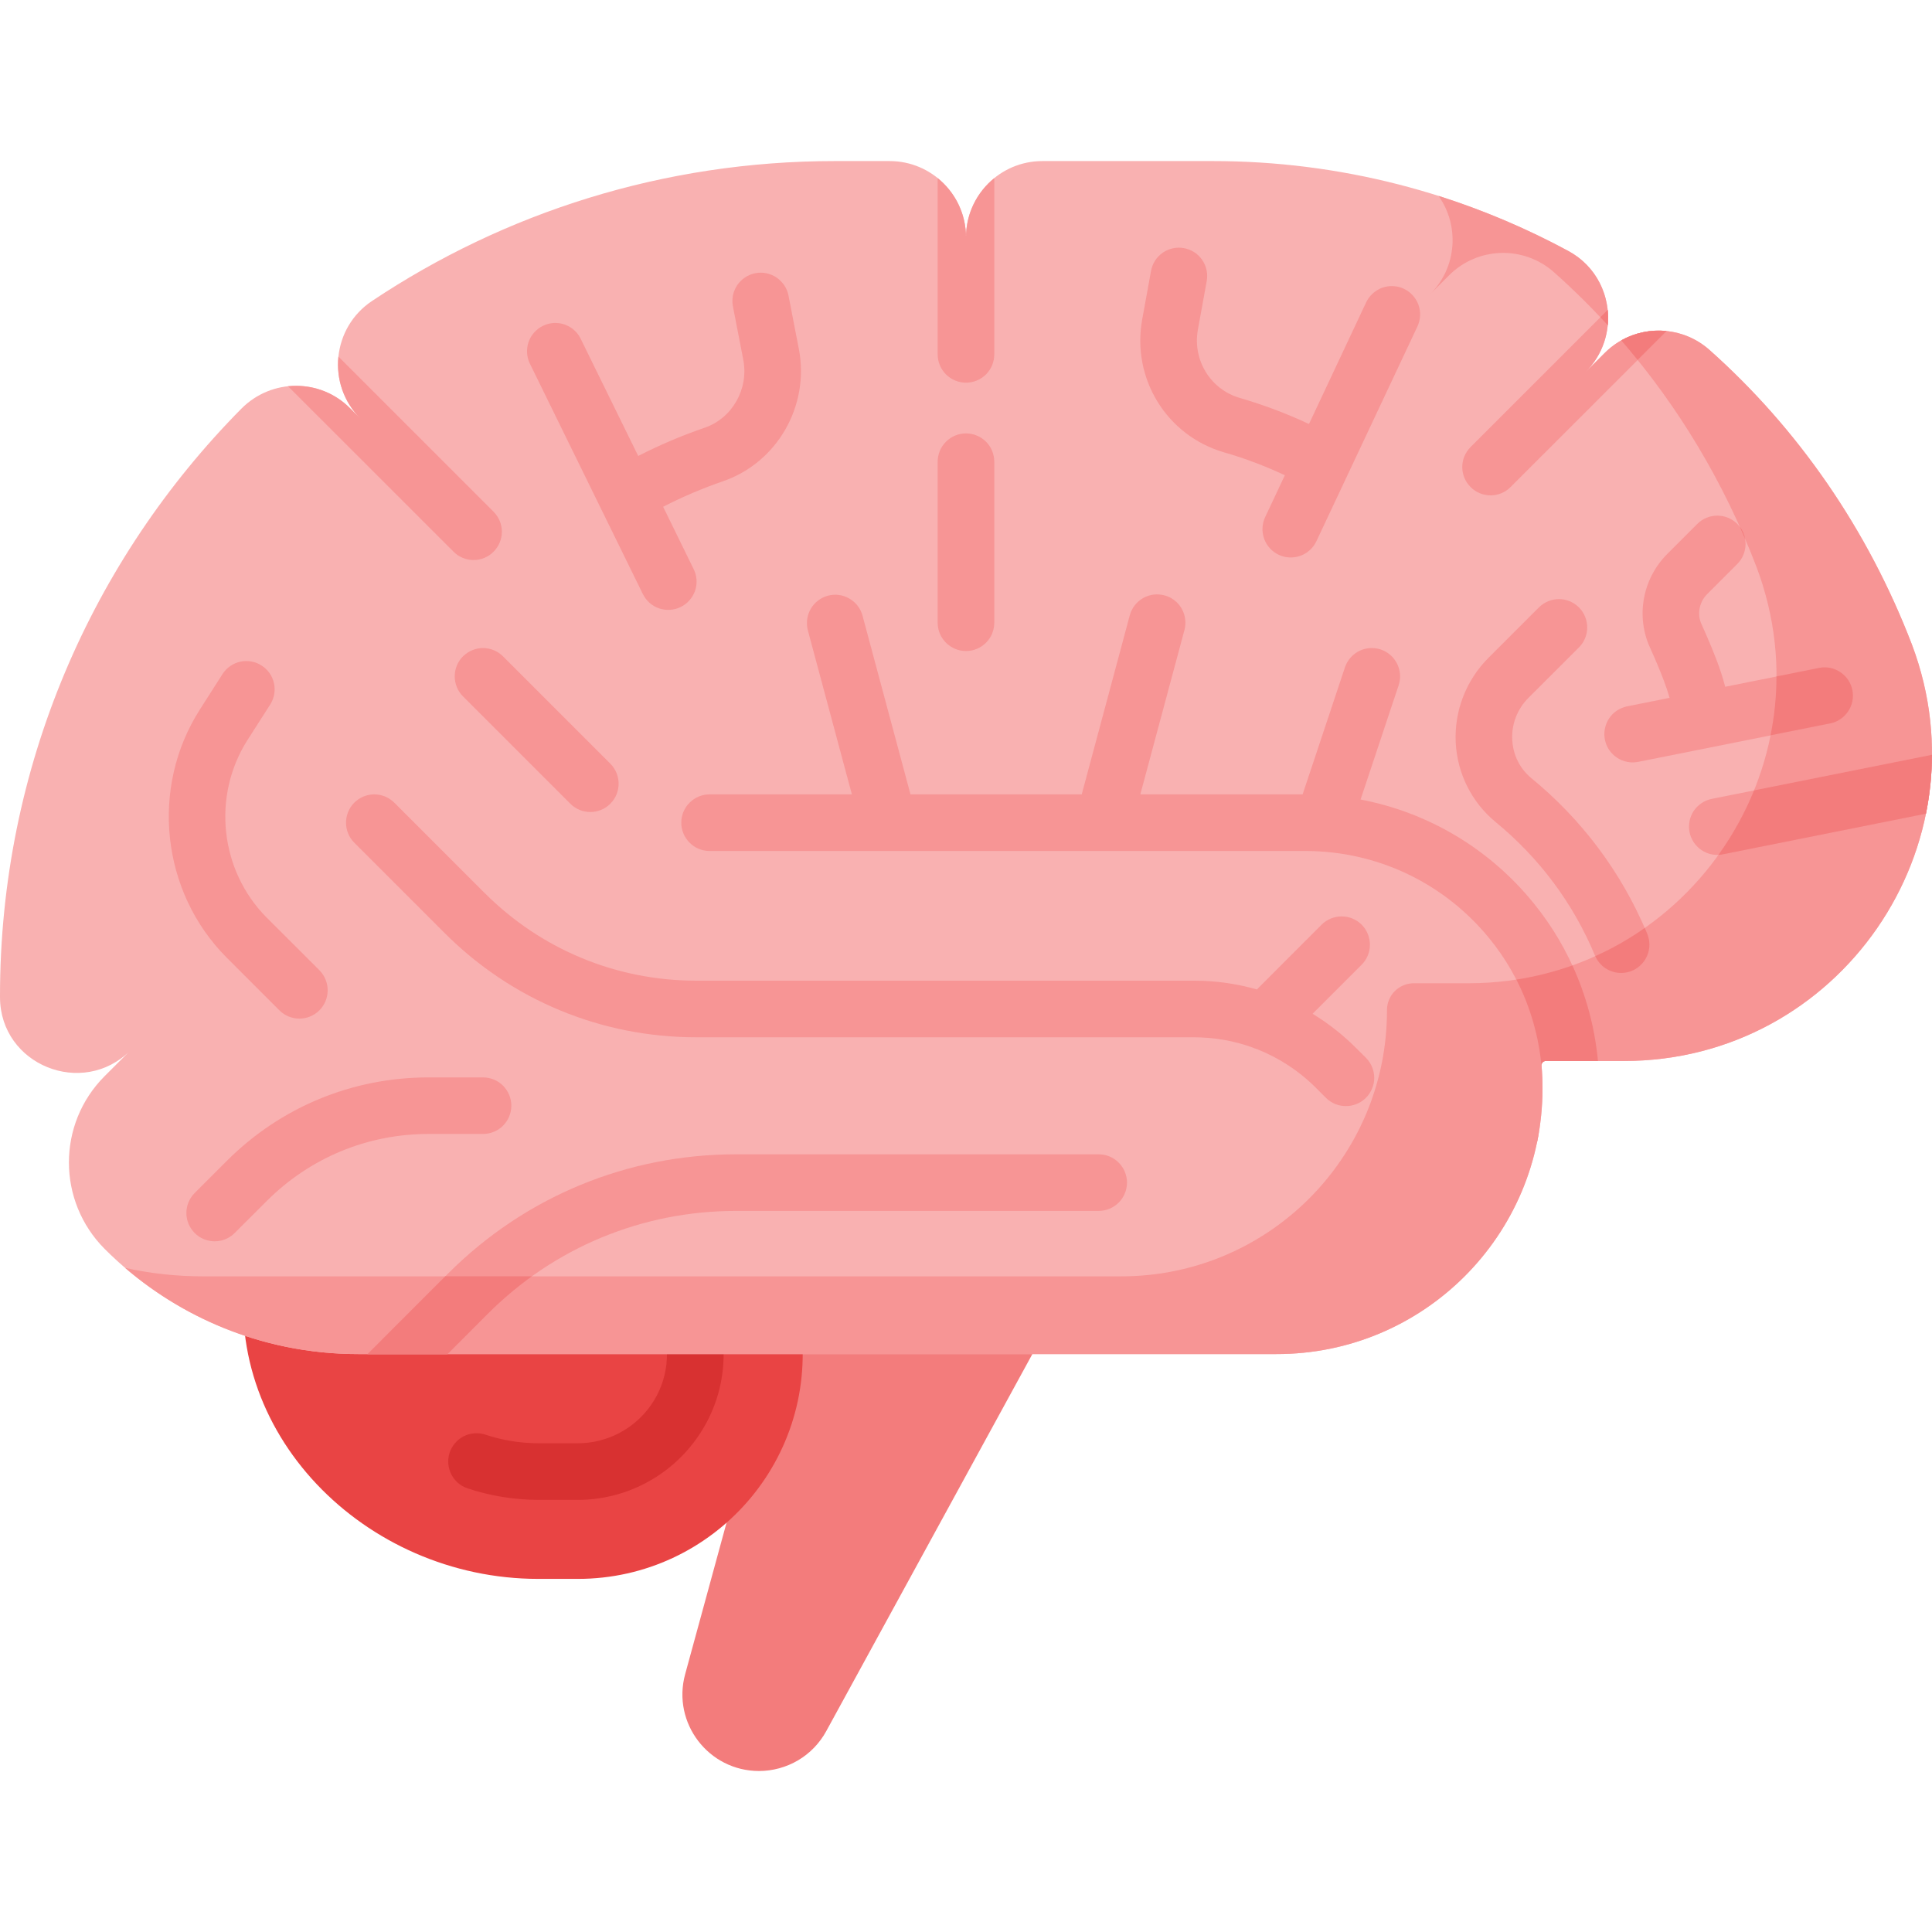 <svg xmlns="http://www.w3.org/2000/svg" width="30" height="30" viewBox="0 0 30 30" fill="none"><path d="M16.247 20.63L12.83 26.881C12.728 27.068 12.577 27.225 12.393 27.334C12.209 27.442 12 27.5 11.786 27.5C11.002 27.5 10.432 26.754 10.639 25.997L12.288 19.961L16.247 20.63Z" fill="#F37C7C"/><path d="M12.424 20.485C12.749 22.653 11.079 24.517 8.973 24.517H8.358C5.664 24.517 3.385 22.234 3.831 19.592L12.424 20.485Z" fill="#E94444"/><path d="M8.973 23.29H8.358C7.982 23.289 7.61 23.228 7.254 23.109C7.145 23.071 7.056 22.992 7.005 22.888C6.954 22.785 6.946 22.665 6.982 22.556C7.019 22.447 7.097 22.356 7.199 22.303C7.302 22.251 7.421 22.241 7.531 22.275C7.798 22.365 8.077 22.41 8.358 22.411H8.973C9.425 22.411 9.85 22.189 10.11 21.816C10.374 21.438 10.429 20.957 10.261 20.499C10.221 20.39 10.227 20.269 10.276 20.164C10.325 20.059 10.414 19.977 10.523 19.937C10.632 19.897 10.752 19.902 10.858 19.95C10.963 19.999 11.045 20.087 11.086 20.196C11.354 20.928 11.261 21.702 10.83 22.319C10.406 22.927 9.712 23.29 8.973 23.29Z" fill="#D83131"/><path d="M19.817 21.026H5.562C4.025 21.026 2.633 20.402 1.626 19.394C0.886 18.652 0.884 17.451 1.625 16.71L2.117 16.218L2.025 16.311C1.283 17.053 0.005 16.537 5.85937e-05 15.489L0 15.464C0 11.909 1.431 8.688 3.748 6.346C4.213 5.877 4.968 5.871 5.435 6.338L5.596 6.499C5.067 5.97 5.154 5.089 5.776 4.674L5.776 4.674C7.833 3.301 10.305 2.501 12.963 2.501H13.814C14.469 2.501 15 3.032 15 3.687C15 3.032 15.531 2.501 16.186 2.501H18.834C20.807 2.501 22.696 3 24.356 3.899C25.05 4.275 25.18 5.218 24.622 5.776L24.917 5.481C25.361 5.037 26.075 5.017 26.545 5.434C27.919 6.657 29.002 8.218 29.688 10.008C30.867 13.134 28.557 16.475 25.215 16.475H24.001C23.963 16.475 23.933 16.508 23.937 16.546C23.947 16.663 23.952 16.781 23.952 16.9C23.952 19.182 22.1 21.031 19.817 21.026Z" fill="#F9B1B1"/><path d="M22.207 4.569L22.502 4.274C22.947 3.83 23.661 3.81 24.13 4.227C24.422 4.487 24.701 4.762 24.965 5.05C25.007 4.6 24.794 4.137 24.356 3.899C23.712 3.551 23.036 3.264 22.338 3.042C22.659 3.493 22.633 4.143 22.207 4.569ZM29.688 10.008C29.001 8.218 27.919 6.657 26.545 5.434C26.158 5.09 25.606 5.043 25.175 5.286C26.059 6.306 26.772 7.492 27.274 8.801C28.453 11.927 26.142 15.268 22.801 15.268H21.953C21.843 15.268 21.737 15.312 21.659 15.389C21.581 15.467 21.537 15.573 21.537 15.683V15.693C21.537 17.975 19.685 19.824 17.403 19.819H3.148C2.743 19.819 2.339 19.775 1.943 19.688C2.916 20.522 4.18 21.026 5.562 21.026H19.817C22.1 21.031 23.952 19.182 23.952 16.9C23.952 16.781 23.947 16.663 23.937 16.546C23.936 16.537 23.937 16.528 23.94 16.519C23.943 16.511 23.947 16.503 23.953 16.496C23.959 16.49 23.967 16.484 23.975 16.481C23.983 16.477 23.992 16.475 24.001 16.475H25.215C28.557 16.475 30.867 13.134 29.688 10.008Z" fill="#F79595"/><path d="M4.473 5.998L7.043 8.567C7.125 8.65 7.237 8.696 7.353 8.696C7.47 8.696 7.582 8.65 7.664 8.567C7.746 8.485 7.793 8.373 7.793 8.256C7.793 8.14 7.746 8.028 7.664 7.946L5.255 5.537C5.219 5.877 5.33 6.233 5.596 6.499L5.434 6.338C5.171 6.074 4.816 5.962 4.473 5.998ZM17.06 18.803C17.177 18.803 17.288 18.757 17.371 18.674C17.453 18.592 17.5 18.48 17.5 18.363C17.5 18.247 17.453 18.135 17.371 18.053C17.288 17.97 17.177 17.924 17.06 17.924H11.429C9.74 17.924 8.151 18.582 6.956 19.777L5.707 21.026H6.95L7.577 20.398C8.606 19.37 9.974 18.803 11.429 18.803H17.06ZM12.404 5.416L12.243 4.586C12.22 4.472 12.152 4.373 12.056 4.308C11.96 4.244 11.842 4.22 11.729 4.242C11.615 4.265 11.514 4.331 11.449 4.426C11.384 4.522 11.359 4.639 11.38 4.753L11.541 5.583C11.63 6.039 11.372 6.494 10.941 6.642C10.587 6.763 10.243 6.91 9.91 7.08L9.017 5.261C8.966 5.156 8.875 5.076 8.765 5.038C8.655 5.001 8.534 5.008 8.43 5.06C8.325 5.111 8.245 5.202 8.207 5.312C8.17 5.422 8.177 5.543 8.228 5.647L9.982 9.224C10.008 9.276 10.043 9.322 10.086 9.361C10.13 9.399 10.18 9.428 10.235 9.447C10.289 9.465 10.347 9.473 10.405 9.469C10.462 9.466 10.519 9.451 10.57 9.425C10.675 9.374 10.755 9.283 10.793 9.173C10.831 9.063 10.823 8.942 10.771 8.837L10.297 7.869C10.597 7.715 10.907 7.583 11.226 7.473C12.069 7.184 12.576 6.299 12.404 5.416ZM4.144 14.251C3.414 13.521 3.288 12.36 3.844 11.49L4.197 10.938C4.259 10.84 4.279 10.721 4.254 10.608C4.229 10.495 4.16 10.396 4.062 10.334C3.964 10.271 3.846 10.25 3.733 10.274C3.619 10.299 3.52 10.367 3.457 10.464L3.104 11.017C2.327 12.231 2.503 13.853 3.522 14.872L4.338 15.688C4.424 15.774 4.537 15.817 4.649 15.817C4.761 15.817 4.874 15.774 4.96 15.688C5.042 15.605 5.088 15.494 5.088 15.377C5.088 15.261 5.042 15.149 4.96 15.066L4.144 14.251ZM24.813 16.475C24.729 15.584 24.39 14.734 23.817 14.028C23.129 13.178 22.177 12.615 21.127 12.415L21.718 10.641C21.755 10.531 21.746 10.41 21.694 10.306C21.642 10.201 21.55 10.122 21.44 10.085C21.329 10.049 21.209 10.057 21.104 10.109C21 10.161 20.921 10.253 20.884 10.363L20.227 12.335H17.707L18.392 9.783C18.407 9.727 18.411 9.669 18.403 9.612C18.396 9.555 18.377 9.499 18.348 9.449C18.32 9.399 18.281 9.356 18.235 9.32C18.189 9.285 18.137 9.259 18.082 9.245C18.026 9.23 17.968 9.226 17.91 9.233C17.853 9.241 17.798 9.259 17.748 9.288C17.698 9.317 17.654 9.356 17.619 9.401C17.584 9.447 17.558 9.499 17.543 9.555L16.797 12.335H14.138L13.392 9.555C13.361 9.444 13.287 9.35 13.186 9.293C13.086 9.235 12.967 9.22 12.855 9.25C12.744 9.28 12.649 9.353 12.59 9.453C12.532 9.552 12.515 9.671 12.543 9.783L13.228 12.335H11.018C10.902 12.335 10.79 12.381 10.708 12.464C10.625 12.546 10.579 12.658 10.579 12.774C10.579 12.891 10.625 13.003 10.708 13.085C10.79 13.168 10.902 13.214 11.018 13.214H20.269C21.386 13.214 22.43 13.712 23.134 14.581C23.603 15.159 23.878 15.858 23.94 16.591C23.939 16.576 23.938 16.561 23.936 16.546C23.936 16.537 23.937 16.528 23.939 16.519C23.942 16.511 23.947 16.503 23.953 16.496C23.959 16.489 23.966 16.484 23.975 16.481C23.983 16.477 23.992 16.475 24.001 16.475L24.813 16.475Z" fill="#F79595"/><path d="M21.056 16.272C20.853 16.069 20.627 15.891 20.382 15.742L21.144 14.98C21.226 14.897 21.272 14.786 21.272 14.669C21.272 14.553 21.226 14.441 21.144 14.358C21.061 14.276 20.95 14.23 20.833 14.23C20.716 14.23 20.605 14.276 20.522 14.358L19.517 15.364C19.198 15.273 18.868 15.227 18.536 15.228H10.813C9.571 15.228 8.403 14.744 7.524 13.865L6.123 12.464C6.04 12.382 5.929 12.335 5.812 12.335C5.695 12.335 5.584 12.382 5.501 12.464C5.419 12.546 5.373 12.658 5.373 12.775C5.373 12.891 5.419 13.003 5.501 13.085L6.903 14.487C7.947 15.531 9.336 16.107 10.813 16.107H18.536C18.851 16.107 19.157 16.16 19.445 16.264C19.468 16.275 19.492 16.284 19.516 16.29C19.856 16.424 20.169 16.627 20.435 16.893L20.589 17.047C20.674 17.133 20.787 17.175 20.899 17.175C21.012 17.175 21.124 17.133 21.21 17.047C21.292 16.964 21.339 16.853 21.339 16.736C21.339 16.619 21.292 16.508 21.21 16.425L21.056 16.272ZM23.917 17.441C23.904 17.532 23.888 17.622 23.869 17.712C23.866 17.729 23.863 17.746 23.861 17.763C23.884 17.657 23.902 17.549 23.917 17.441ZM7.189 10.192C7.107 10.274 7.061 10.386 7.061 10.503C7.061 10.619 7.107 10.731 7.189 10.813L8.856 12.48C8.942 12.566 9.054 12.609 9.167 12.609C9.279 12.609 9.392 12.566 9.477 12.48C9.56 12.398 9.606 12.286 9.606 12.169C9.606 12.053 9.56 11.941 9.477 11.858L7.811 10.192C7.729 10.11 7.617 10.063 7.5 10.063C7.384 10.063 7.272 10.11 7.189 10.192ZM25.578 14.5C25.171 13.524 24.547 12.714 23.78 12.084C23.599 11.935 23.494 11.723 23.482 11.486C23.476 11.367 23.495 11.248 23.538 11.136C23.581 11.025 23.647 10.924 23.731 10.839L24.518 10.053C24.6 9.971 24.646 9.859 24.646 9.743C24.646 9.626 24.6 9.514 24.518 9.432C24.435 9.349 24.323 9.303 24.207 9.303C24.09 9.303 23.979 9.349 23.896 9.432L23.11 10.218C22.939 10.389 22.806 10.594 22.719 10.82C22.631 11.046 22.593 11.287 22.604 11.529C22.628 12.01 22.853 12.459 23.222 12.763C23.902 13.321 24.428 14.025 24.767 14.838C24.8 14.918 24.857 14.987 24.929 15.035C25.001 15.083 25.086 15.109 25.173 15.109C25.245 15.109 25.316 15.091 25.38 15.057C25.444 15.023 25.498 14.973 25.538 14.913C25.578 14.853 25.603 14.783 25.61 14.711C25.617 14.639 25.606 14.567 25.578 14.5ZM3.023 18.525C2.941 18.607 2.894 18.719 2.894 18.836C2.894 18.952 2.941 19.064 3.023 19.146C3.105 19.229 3.217 19.275 3.334 19.275C3.45 19.275 3.562 19.229 3.644 19.146L4.142 18.649C4.813 17.978 5.705 17.608 6.654 17.608H7.5C7.617 17.608 7.729 17.562 7.811 17.48C7.893 17.397 7.94 17.286 7.94 17.169C7.94 17.052 7.893 16.941 7.811 16.858C7.729 16.776 7.617 16.73 7.5 16.73H6.654C5.47 16.73 4.357 17.191 3.521 18.027L3.023 18.525ZM22.835 7.563C22.921 7.649 23.033 7.692 23.146 7.692C23.258 7.692 23.371 7.649 23.456 7.563L25.879 5.141C25.535 5.105 25.179 5.219 24.917 5.482L24.622 5.776C24.889 5.509 24.999 5.153 24.964 4.813L22.835 6.942C22.753 7.024 22.706 7.136 22.706 7.253C22.706 7.369 22.753 7.481 22.835 7.563ZM30 11.721L26.58 12.405C26.523 12.416 26.47 12.439 26.422 12.471C26.374 12.503 26.332 12.544 26.3 12.592C26.268 12.64 26.246 12.694 26.235 12.751C26.224 12.807 26.224 12.866 26.235 12.922C26.247 12.979 26.269 13.032 26.301 13.08C26.333 13.128 26.374 13.169 26.422 13.201C26.47 13.233 26.524 13.256 26.581 13.267C26.637 13.278 26.696 13.278 26.752 13.267L29.906 12.636C29.967 12.335 29.998 12.028 30 11.721Z" fill="#F79595"/><path d="M26.977 8.757C27.059 8.675 27.105 8.563 27.105 8.446C27.105 8.33 27.059 8.218 26.977 8.136C26.936 8.095 26.888 8.062 26.834 8.04C26.781 8.018 26.724 8.007 26.666 8.007C26.608 8.007 26.551 8.018 26.498 8.04C26.445 8.062 26.396 8.095 26.355 8.136L25.889 8.602C25.505 8.986 25.398 9.571 25.622 10.058C25.699 10.228 25.772 10.4 25.838 10.574C25.871 10.66 25.9 10.748 25.925 10.836L25.265 10.968C25.209 10.98 25.155 11.002 25.107 11.034C25.059 11.066 25.018 11.107 24.986 11.155C24.954 11.204 24.932 11.257 24.921 11.314C24.909 11.371 24.909 11.429 24.921 11.486C24.932 11.542 24.954 11.596 24.986 11.644C25.019 11.692 25.06 11.733 25.108 11.765C25.156 11.797 25.21 11.819 25.266 11.83C25.323 11.842 25.381 11.841 25.438 11.83L26.536 11.611H26.536L28.419 11.234C28.533 11.211 28.634 11.144 28.698 11.047C28.763 10.95 28.787 10.831 28.764 10.717C28.741 10.603 28.674 10.502 28.576 10.437C28.48 10.373 28.361 10.349 28.247 10.372L26.789 10.664C26.753 10.528 26.71 10.393 26.66 10.262C26.586 10.069 26.506 9.88 26.421 9.692C26.349 9.537 26.385 9.349 26.51 9.224L26.977 8.757ZM15.439 2.766C15.171 2.983 15 3.315 15 3.687C15 3.315 14.829 2.983 14.56 2.766V5.503C14.56 5.619 14.607 5.731 14.689 5.814C14.772 5.896 14.883 5.942 15 5.942C15.116 5.942 15.228 5.896 15.311 5.814C15.393 5.731 15.439 5.619 15.439 5.503V2.766ZM15 6.73C14.883 6.73 14.772 6.776 14.689 6.859C14.607 6.941 14.56 7.053 14.56 7.17V9.669C14.56 9.786 14.607 9.898 14.689 9.98C14.772 10.063 14.883 10.109 15 10.109C15.116 10.109 15.228 10.063 15.311 9.98C15.393 9.898 15.439 9.786 15.439 9.669V7.17C15.439 7.053 15.393 6.941 15.311 6.859C15.228 6.776 15.116 6.73 15 6.73ZM18.738 4.364C18.759 4.249 18.733 4.131 18.667 4.035C18.601 3.939 18.499 3.874 18.384 3.853C18.269 3.832 18.151 3.858 18.055 3.924C17.959 3.99 17.894 4.092 17.873 4.207L17.736 4.96C17.569 5.879 18.117 6.767 19.01 7.025C19.333 7.118 19.648 7.237 19.951 7.38L19.646 8.028C19.621 8.081 19.607 8.137 19.604 8.195C19.601 8.253 19.61 8.311 19.629 8.365C19.649 8.42 19.679 8.47 19.718 8.513C19.757 8.556 19.804 8.59 19.856 8.615C19.908 8.64 19.965 8.654 20.023 8.656C20.081 8.659 20.139 8.65 20.193 8.63C20.247 8.611 20.297 8.58 20.34 8.541C20.383 8.502 20.417 8.455 20.442 8.402L22.009 5.071C22.034 5.018 22.048 4.962 22.051 4.904C22.054 4.846 22.045 4.788 22.026 4.734C22.006 4.679 21.976 4.629 21.937 4.586C21.898 4.543 21.852 4.509 21.799 4.484C21.747 4.459 21.69 4.445 21.632 4.443C21.574 4.44 21.517 4.449 21.462 4.468C21.408 4.488 21.358 4.519 21.315 4.558C21.272 4.597 21.238 4.644 21.213 4.696L20.326 6.584C19.98 6.422 19.621 6.287 19.254 6.18C18.796 6.048 18.515 5.591 18.601 5.117L18.738 4.364Z" fill="#F79595"/><path d="M27.099 8.37C27.087 8.3 27.058 8.234 27.015 8.178C27.044 8.242 27.072 8.306 27.099 8.37ZM25.175 5.285C25.261 5.385 25.346 5.487 25.429 5.59L25.879 5.14C25.635 5.114 25.389 5.165 25.175 5.285ZM24.965 5.049C24.972 4.971 24.972 4.891 24.964 4.812L24.85 4.926C24.889 4.967 24.927 5.008 24.965 5.049ZM28.764 10.716C28.741 10.602 28.674 10.501 28.576 10.437C28.48 10.372 28.361 10.348 28.247 10.371L27.585 10.504C27.585 10.811 27.554 11.117 27.493 11.418L28.419 11.233C28.476 11.222 28.529 11.2 28.577 11.167C28.625 11.135 28.666 11.094 28.698 11.046C28.73 10.998 28.753 10.944 28.764 10.887C28.775 10.831 28.775 10.773 28.764 10.716ZM30 11.72L27.237 12.273C27.093 12.627 26.907 12.963 26.684 13.274C26.707 13.273 26.73 13.271 26.752 13.266L29.906 12.635C29.967 12.334 29.998 12.028 30 11.72ZM23.917 17.44C23.904 17.531 23.888 17.621 23.869 17.711C23.866 17.728 23.863 17.745 23.861 17.762C23.884 17.656 23.902 17.549 23.917 17.44ZM25.578 14.499C25.566 14.469 25.553 14.439 25.54 14.409C25.298 14.579 25.041 14.726 24.771 14.847C24.806 14.925 24.862 14.991 24.933 15.037C25.005 15.083 25.088 15.108 25.173 15.108C25.229 15.108 25.287 15.097 25.342 15.074C25.395 15.052 25.444 15.019 25.484 14.978C25.525 14.937 25.557 14.889 25.579 14.835C25.601 14.782 25.612 14.725 25.612 14.667C25.612 14.61 25.6 14.552 25.578 14.499ZM7.577 20.398C7.789 20.187 8.017 19.993 8.259 19.818H6.914L5.707 21.026H6.95L7.577 20.398ZM24.813 16.475C24.765 15.961 24.631 15.459 24.416 14.991C24.134 15.091 23.842 15.165 23.546 15.211C23.766 15.639 23.899 16.108 23.94 16.59C23.939 16.575 23.938 16.56 23.937 16.545C23.936 16.536 23.937 16.527 23.94 16.519C23.942 16.51 23.947 16.502 23.953 16.496C23.959 16.489 23.967 16.484 23.975 16.48C23.983 16.477 23.992 16.475 24.001 16.475H24.813V16.475Z" fill="#F37C7C"/></svg>